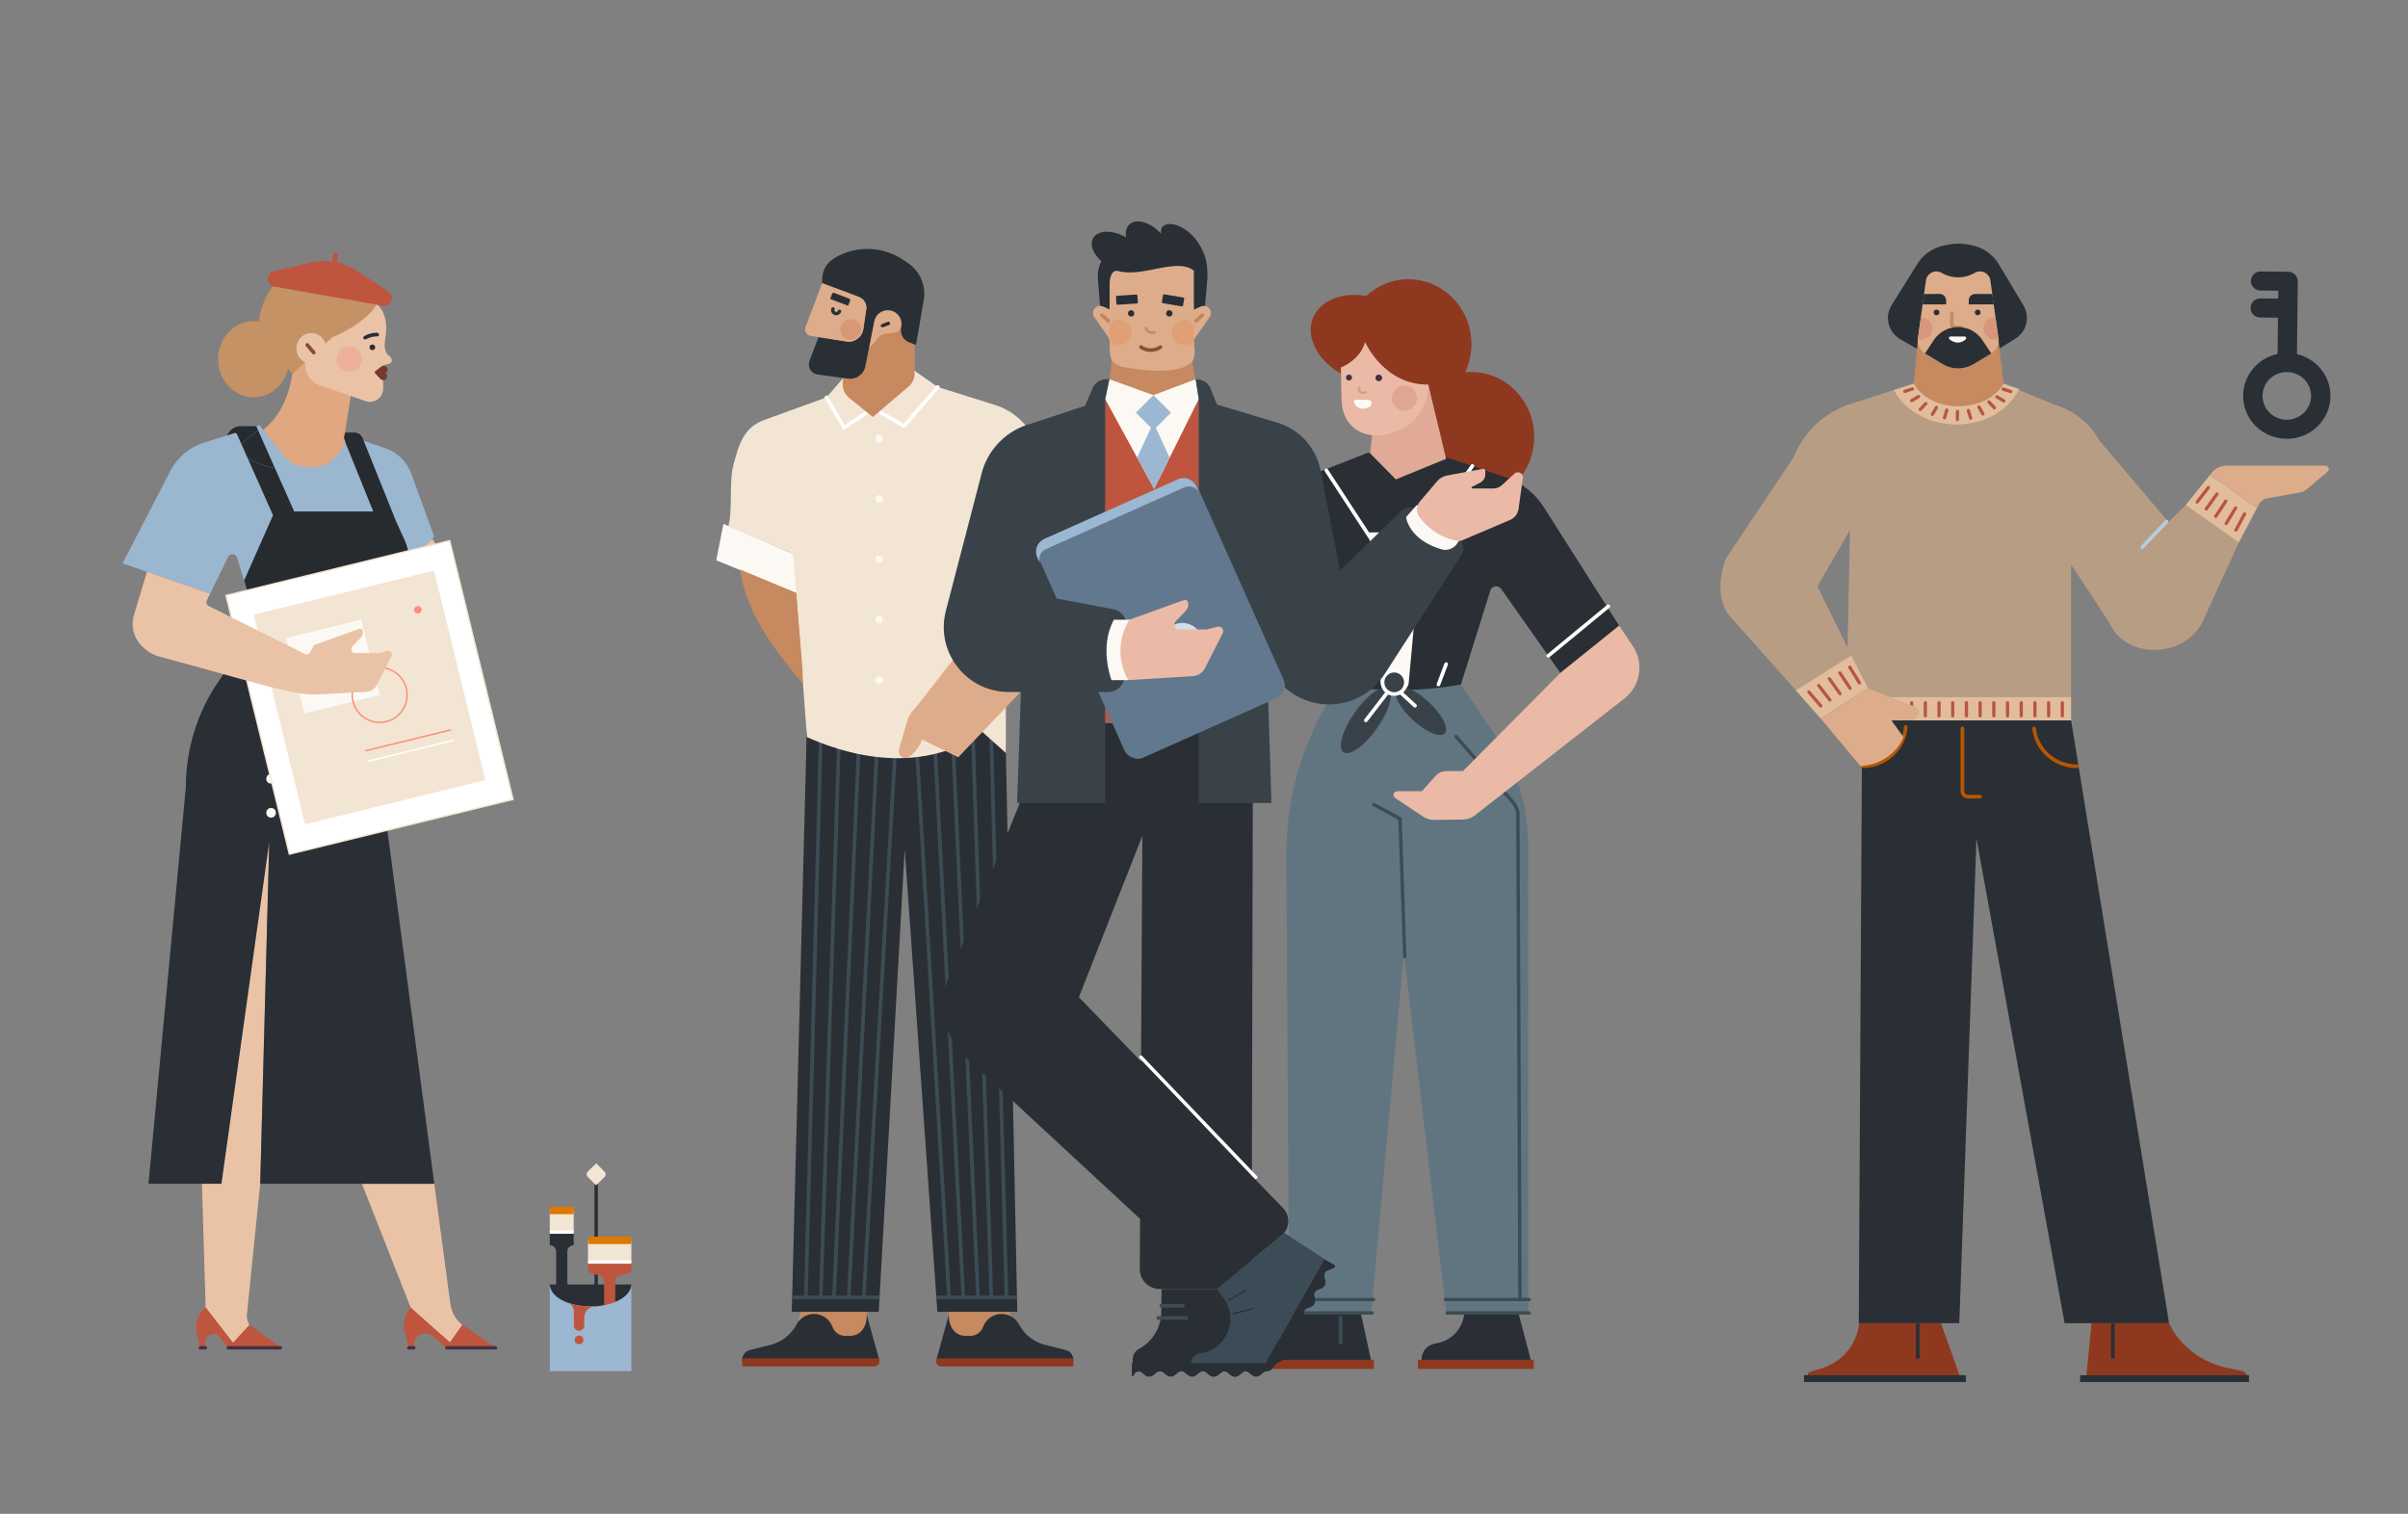 <?xml version="1.0" encoding="UTF-8"?><svg id="Layer_1" xmlns="http://www.w3.org/2000/svg" viewBox="0 0 2506.03 1575.56"><rect x="0" y="0" width="2506.03" height="1575.56" fill="#808080" stroke="none"/><defs><style>.cls-1{fill:none;}.cls-2{fill:#f3e5d3;}.cls-3{fill:#f9917a;}.cls-4{fill:#eac3a7;}.cls-5{fill:#eabaa7;}.cls-6{fill:#fff;}.cls-7{fill:#edb09a;}.cls-8{fill:#fcf9f5;}.cls-9{fill:#75382e;}.cls-10{fill:#9bb6cf;}.cls-11{fill:#b75544;}.cls-12{fill:#b89d85;}.cls-13{fill:#9cb7d1;}.cls-14{fill:#b6cdde;}.cls-15{fill:#8e391f;}.cls-16{fill:#c2865f;}.cls-17{fill:#b85500;}.cls-18{fill:#bbd5ea;}.cls-19{fill:#bf553e;}.cls-20{fill:#ddac8a;}.cls-21{fill:#c49265;}.cls-22{fill:#dd7800;}.cls-23{fill:#e0a780;}.cls-24{fill:#e0aa96;}.cls-25{fill:#e0a694;}.cls-26{fill:#d8977d;}.cls-27{fill:#d89875;}.cls-28{fill:#d3dde5;}.cls-29{fill:#c68960;}.cls-30{fill:#c68961;}.cls-31{fill:#e2bd9c;}.cls-32{fill:#d6a07b;}.cls-33{fill:#e0a075;}.cls-34{fill:#45303f;}.cls-35{fill:#89483a;}.cls-36{fill:#292f35;}.cls-37{fill:#3a4249;}.cls-38{fill:#3c4c56;}.cls-39{fill:#845236;}.cls-40{fill:#62788f;}.cls-41{fill:#617581;}.cls-42{fill:#262b30;}</style></defs><g id="HEAD"><path class="cls-23" d="m359.77,460.74c1.37,5.83,1.62,15.47.43,18.88-4.21,12.06-41.14,12.1-69.74,5.55l-16.64-37.48c5.65-4.88,11.91-11.27,17.53-20.47,11.1-18.15,14.48-43.86,14.75-57.27l61.5,26.34-8.55,53.82-.62,4.88,1.32,5.75Z"/><g id="HEAD-2"><path class="cls-4" d="m398.48,382.34c-.02-1.22.44-2.09,1.59-2.5l3.66-.88c1.12-.21,2.25-.62,3.02-1.46.84-.93.94-1.41,1.03-2.05.23-1.73-.57-3.3-2.25-4.64-4.08-2.62-5.81-8.4-5.09-14.14l1.23-9.77c.74-5.86.35-11.84-1.39-17.48-2.1-6.82-5.11-10.42-9.11-13.64-.19-.16-.4-.3-.61-.44l-6.74-4.29c-2.4-1.53-5.52-1.31-7.67.54l-55.88,47.89c-1.37,1.17-2.19,2.87-2.25,4.67l-.51,14.23c-.37,10.16,5.94,19.37,15.55,22.69l47.28,16.37c9.17,3.18,18.7-3.78,18.49-13.49l-.33-21.63Z"/><path class="cls-21" d="m270.35,327.55c-.54,2.76-1.12,6.91-.84,11.92,1.08,19.72,14.12,32.09,15.91,33.72,3.51,3.21,7.54,5.95,12.05,8.1l6.8,7.96,41.44-38.14c21.43-8.54,47.46-27.4,46.88-38.44-14.68-8.21-29.36-16.41-44.05-24.62-7.16,7.03-60.97-29.31-78.19,39.49Z"/><circle class="cls-7" cx="363.52" cy="373.83" r="13.13"/><path class="cls-36" d="m379.96,353.37c-.67,0-1.32-.35-1.67-.98-.51-.92-.18-2.08.74-2.59,7.37-4.08,13.51-3.45,13.77-3.42,1.05.12,1.8,1.06,1.68,2.11-.12,1.04-1.07,1.8-2.1,1.68-.1-.01-5.29-.48-11.5,2.96-.29.16-.61.24-.92.24Z"/><circle class="cls-36" cx="387.52" cy="361.48" r="2.94"/><path class="cls-9" d="m390.54,386.38c-.66.51-.74,1.48-.17,2.09l5.14,5.54c.93,1.17,2.48,1.83,4.2,1.45,1.28-.28,2.37-1.23,2.84-2.46.69-1.8.12-3.6-1.13-4.68,1.43-.85,2.3-2.61,1.87-4.51-.32-1.38-1.41-2.54-2.77-2.95-1.48-.45-2.91-.07-3.91.8l-6.07,4.72Z"/></g><ellipse class="cls-4" cx="324.04" cy="362.64" rx="15.51" ry="16.02" transform="translate(-36.08 35.81) rotate(-5.99)"/><path class="cls-35" d="m326.54,368.89c-.54,0-1.07-.23-1.45-.67l-6.85-8.03c-.68-.8-.59-2,.21-2.69.8-.68,2-.59,2.69.21l6.85,8.03c.68.8.59,2-.21,2.69-.36.31-.8.46-1.23.46Z"/></g><g id="LEGS"><path class="cls-4" d="m213.99,1360.84l32.28,41.98h46.6s-26.84-17-26.84-17c-5.82-3.69-9.29-10.16-9.14-17.05l13.92-136.67,9.42-355.83h-80.57s14.34,484.57,14.34,484.57Z"/><path class="cls-19" d="m204.84,1388.14l3.69,14.68h5.19s0-6.28,0-6.28c0-7.67,9.64-11.11,14.49-5.17l9.34,11.44h55.39s-33.21-24.07-33.21-24.07l-17.22,18.71-28.52-36.61c-8.12,6.53-11.7,17.2-9.15,27.3Z"/><path class="cls-34" d="m213.73,1404.6h-5.19c-.98,0-1.78-.8-1.78-1.78s.8-1.78,1.78-1.78h5.19c.98,0,1.78.8,1.78,1.78s-.8,1.78-1.78,1.78Z"/><path class="cls-34" d="m291.7,1404.59h-54.15c-.98,0-1.78-.8-1.78-1.78s.8-1.78,1.78-1.78h54.15c.98,0,1.78.8,1.78,1.78s-.8,1.78-1.78,1.78Z"/><path class="cls-4" d="m468.61,1402.82h45.42s-17.79-13-17.79-13c-20.16-12.54-26.06-19.79-28-36.07l-16.3-121.64h-75.26s50.68,128.74,50.68,128.74l41.25,41.98Z"/><path class="cls-19" d="m421.11,1385.63l4.32,17.18h5.19s0-2.81,0-2.81c0-10.41,12.18-16.05,20.11-9.33l13.81,12.14h51.63s-34.87-24.07-34.87-24.07l-13.11,18.29-40.83-36.2c-6.12,6.69-8.46,16.01-6.25,24.8Z"/><path class="cls-34" d="m515.68,1404.6h-50.61c-.98,0-1.78-.8-1.78-1.78s.8-1.78,1.78-1.78h50.61c.98,0,1.78.8,1.78,1.78s-.8,1.78-1.78,1.78Z"/><path class="cls-34" d="m430.63,1404.6h-5.19c-.98,0-1.78-.8-1.78-1.78s.8-1.78,1.78-1.78h5.19c.98,0,1.78.8,1.78,1.78s-.8,1.78-1.78,1.78Z"/></g><g id="SKIRT"><path class="cls-36" d="m230.47,1232.1l49.76-355.83-9.42,355.83h181.14s-76.21-574.57-76.21-574.57h-112.68s-35.28,51.12-35.28,51.12c-22.35,32.39-34.33,70.81-34.33,110.16l-38.93,413.28h75.94Z"/><circle class="cls-8" cx="282.12" cy="845.99" r="4.99"/><circle class="cls-8" cx="282.12" cy="810.6" r="4.99"/><circle class="cls-8" cx="282.12" cy="775.21" r="4.99"/></g><path class="cls-10" d="m270.19,657.5l-23.35-76.88c-1.37-4.51-7.56-5-9.62-.76l-18.53,38.1-91.09-31.62,49.75-96.32c7.22-13.97,19.71-24.49,34.71-29.22l58.12-18.31,22.99,29.48c20.91,26.82,63.85,14.37,67.18-19.47h0s40.94,14.1,40.94,14.1c12.43,4.28,22.25,13.95,26.74,26.31l23.8,65.6-75.34,98.74-106.31.25Z"/><path class="cls-1" d="m360.3,481.55c1.26-3.62.99-13.87-.46-20.06l28.59,70.84h-82.31s-19.92-44.88-19.92-44.88c30.4,6.96,69.64,6.92,74.11-5.9Z"/><path class="cls-42" d="m306.12,532.33h82.31s-28.59-70.84-28.59-70.84c-.2-.84-.41-1.6-.65-2.26-2.08-5.77-1.09-2.76-.24-8.13l.14-.9h9.6c3.85,0,7.33,2.33,8.76,5.93l34.97,87,.03.08,8.38,18.32c5.83,12.32,7.22,28.15-.92,38.81l-13.34,17.49-30.06,39.42-106.31.25-16.17-53.24,30.11-67.97-26.45-59.56c6.6,4.38,16.9,8.06,28.51,10.71l19.92,44.88Z"/><path class="cls-42" d="m238.59,449.6c2.74-3.79,7.13-6.03,11.8-6.03h16.33s1.8,4.06,1.8,4.06c-7.78,6.72-14.46,10.72-17.14,14.91l-4.74-10.68c-.44-.99-1.56-1.49-2.59-1.16l-8.14,2.59,2.67-3.69Z"/><path class="cls-42" d="m251.38,462.54c2.68-4.19,9.35-8.19,17.14-14.91l17.68,39.82c-11.6-2.66-21.91-6.34-28.51-10.71"/><g id="HANDS"><path class="cls-4" d="m449.98,560.87c-4.4,7.32-48.38,32.56-69.01,90.45l27.68,19.17c17.63,12.21,41.93,6.64,52.49-12.03,5.02-1.9,8.36-4.47,10.65-6.88,21.53-22.74-21.8-90.7-21.8-90.7Z"/><line class="cls-4" x1="328.63" y1="723.31" x2="327.83" y2="723.35"/><path class="cls-6" d="m467.99,562.81l-232.74,56.97,65.9,269.22,232.74-56.97-65.9-269.22Z"/><path class="cls-2" d="m300.59,889.93l-.18-.75-66.09-269.97.75-.18,233.49-57.16.18.75,66.09,269.97-.75.18-233.49,57.16Zm-64.4-269.59l65.54,267.71,231.23-56.61-65.54-267.71-231.23,56.61Z"/><path class="cls-2" d="m451.73,593.85l-187.72,45.95,53.4,218.14,187.72-45.95-53.4-218.14Z"/><path class="cls-8" d="m375.93,645.01l-78.31,19.17,19.17,78.31,78.31-19.17-19.17-78.31Z"/><path class="cls-3" d="m395.05,752.66c-5.3,0-10.51-1.45-15.15-4.26-6.7-4.06-11.41-10.49-13.27-18.1-1.86-7.61-.65-15.48,3.41-22.18,4.06-6.7,10.49-11.41,18.1-13.27,15.7-3.85,31.61,5.81,35.45,21.51,1.86,7.61.65,15.48-3.41,22.18-4.06,6.7-10.49,11.41-18.1,13.27h0c-2.33.57-4.69.85-7.03.85Zm.11-57.12c-2.22,0-4.45.27-6.65.81-7.21,1.76-13.29,6.23-17.14,12.57-3.85,6.34-4.99,13.8-3.23,21.01,1.76,7.21,6.23,13.29,12.57,17.14,6.34,3.85,13.8,5,21.01,3.23h0c7.21-1.76,13.29-6.23,17.14-12.57,3.85-6.34,5-13.8,3.23-21.01-1.76-7.21-6.23-13.29-12.57-17.14-4.4-2.67-9.34-4.04-14.36-4.04Z"/><rect class="cls-3" x="378.63" y="769.75" width="92.2" height="1.55" transform="translate(-170.68 122.77) rotate(-13.72)"/><rect class="cls-6" x="381.29" y="780.62" width="92.2" height="1.55" transform="translate(-173.18 123.71) rotate(-13.72)"/><path class="cls-3" d="m435.8,638.49c2.12-.52,3.42-2.66,2.9-4.77s-2.66-3.41-4.77-2.9c-2.12.52-3.41,2.66-2.9,4.77.52,2.12,2.66,3.41,4.77,2.9Z"/><path class="cls-4" d="m327.42,722.86c13.38-.38,21.6-1.29,53.41-2.77,1.11-.05,4.17-.19,7.09-2.15,3-2.02,4.25-4.73,4.66-5.75l14.81-29.13c.36-.7.56-1.49.46-2.27-.34-2.46-2.94-4.21-5.49-3.21l-8.52,2.11c-.35.09-.71.13-1.06.13l-23.79-.15c-3.23-.52-4.46-4.56-2.13-6.97l8.17-8.46c2.15-2,3.1-5.01,2.49-7.86l-.05-.21c-1.18-2.54-3.39-1.87-4.44-1.45l-46.13,16.61-.29.47c-1.32,2.14-2.46,4.35-3.43,6.63-.97,2.27-3.66,3.24-5.86,2.14l-100.14-49.84c-2.13-1.06-3-3.63-1.95-5.76l3.46-7.02-65.7-22.81-13.52,44.71c-3.17,10.47-.96,21.89,6.08,30.26,4.89,5.82,11.57,10.66,19.12,12.92,87.49,23.38,138.69,40.5,162.74,39.82Z"/></g><g id="BRUSHES"><path class="cls-36" d="m572.17,1336.89c0,12.69,19,22.96,42.46,22.96,23.44,0,42.44-10.28,42.44-22.96h-84.9Z"/><rect class="cls-36" x="618.68" y="1232.09" width="3.57" height="146.75"/><path class="cls-2" d="m612.41,1214.15h12.5c2.06,0,3.72,1.67,3.72,3.72v12.5h-12.5c-2.06,0-3.72-1.67-3.72-3.72v-12.5h0Z" transform="translate(180.62 2520.52) rotate(-134.37)"/><path class="cls-19" d="m611.97,1313.47v7.54c0,2.2,1.53,4.11,3.69,4.59l7.83,1.7c3.06.67,5.23,3.37,5.23,6.48v41.54c0,3.2,2.6,5.8,5.8,5.8h0c3.2,0,5.8-2.6,5.8-5.8v-41.54c0-3.12,2.17-5.81,5.22-6.48l7.83-1.7c2.15-.48,3.7-2.39,3.7-4.59v-7.54s-45.1,0-45.1,0Z"/><rect class="cls-2" x="611.96" y="1290.95" width="45.1" height="22.89" transform="translate(1269.02 2604.79) rotate(-180)"/><rect class="cls-6" x="611.96" y="1311.68" width="45.1" height="3.57"/><rect class="cls-22" x="611.96" y="1287.08" width="45.1" height="7.74" rx=".89" ry=".89" transform="translate(1269.02 2581.9) rotate(180)"/><path class="cls-36" d="m572.17,1282.37v13.54s1.39.3,1.39.3c3.06.67,5.23,3.36,5.23,6.48v64.45c0,3.2,2.6,5.8,5.8,5.8h0c3.2,0,5.8-2.6,5.8-5.8v-64.45c0-3.12,2.17-5.81,5.21-6.48l1.42-.31v-13.52s-24.86,0-24.86,0Z"/><rect class="cls-2" x="572.17" y="1259.85" width="24.86" height="22.88"/><rect class="cls-6" x="572.17" y="1280.58" width="24.86" height="3.57"/><rect class="cls-22" x="572.17" y="1255.98" width="24.86" height="7.74"/><path class="cls-13" d="m572.17,1336.89v90.12s84.9,0,84.9,0v-90.12c0,12.69-19,22.96-42.44,22.96-23.45,0-42.46-10.28-42.46-22.96Z"/><circle class="cls-19" cx="602.64" cy="1394.56" r="4.51"/><path class="cls-19" d="m614.62,1359.85c-8.79,0-16.97-1.44-23.75-3.92.28.12.58.22.88.32.03,0,.05.01.06.03,3.29,1.47,5.41,4.74,5.41,8.38v15.01c0,2.99,2.42,5.41,5.41,5.41,2.99,0,5.41-2.42,5.41-5.41v-8.38c0-5.98,4.53-10.88,10.3-11.51.04-.01.06-.01.09-.01-1.26.06-2.54.09-3.83.09Z"/></g><ellipse class="cls-21" cx="264.02" cy="373.83" rx="37.05" ry="39.66"/><path class="cls-19" d="m407.73,311.37c-.43,2.92-2.35,5.22-4.89,6.27-1.37.57-2.9.78-4.48.5l-113.01-19.85c-4.3-.75-7.22-4.8-6.58-9.12v-.13c.48-3.26,2.9-5.89,6.11-6.67l37.19-8.95c7.75-1.86,15.68-2.24,23.43-1.18l1.59-9.13,4.92.87-1.61,9.11c7.64,1.63,14.97,4.7,21.64,9.1l32.16,21.26c2.62,1.74,3.99,4.83,3.53,7.92Z"/><g id="MAN"><g id="LEGS-2"><path class="cls-15" d="m2040.25,1433.91h-155.77c-3.54,0-4.32-4.88-.96-5.94l13.04-4.11c21.25-6.68,36.15-25.17,38.19-46.67h85.23l20.27,56.72Z"/><rect class="cls-36" x="1993.89" y="1377.19" width="3.81" height="36.79"/><rect class="cls-36" x="1877.42" y="1431.32" width="168.5" height="7.09"/><path class="cls-15" d="m2338.72,1433.91h-167.61l5.52-56.72h80.66c11.2,23.4,33.61,40.7,59.62,46.23l15.99,3.39c1.71.36,3.15,1.27,4.18,2.54,1.04,1.26,1.64,2.84,1.64,4.56Z"/><rect class="cls-36" x="2196.91" y="1377.19" width="3.81" height="36.79"/><rect class="cls-36" x="2164.77" y="1431.32" width="175.77" height="7.09"/><polygon class="cls-36" points="2257.37 1377.19 2148.66 1377.19 2056.91 872.66 2039.04 1377.19 1934.44 1377.19 1937.94 749.82 2155.42 749.82 2257.37 1377.19"/><path class="cls-17" d="m2161.69,799.43c-24.05,0-44.13-17.7-46.71-41.17-.11-1.05.64-1.99,1.69-2.1,1.05-.12,1.99.64,2.1,1.69,2.36,21.54,20.81,37.77,42.92,37.77,1.05,0,1.91.85,1.91,1.91s-.85,1.91-1.91,1.91Z"/><path class="cls-17" d="m1938.41,799.43c-1.05,0-1.91-.85-1.91-1.91s.85-1.91,1.91-1.91c22.39,0,41.3-17.14,43.04-39.02.08-1.05.98-1.82,2.05-1.75,1.05.08,1.83,1,1.75,2.05-1.9,23.85-22.47,42.53-46.83,42.53Z"/><path class="cls-17" d="m2060.74,831.08h-12.63c-4.25,0-7.71-3.42-7.71-7.61v-65.41c0-1.05.85-1.91,1.91-1.91s1.91.85,1.91,1.91v65.41c0,2.1,1.75,3.8,3.9,3.8h12.63c1.05,0,1.91.85,1.91,1.91s-.85,1.91-1.91,1.91Z"/></g><g id="HEAD-3"><g id="HEAD-4"><path class="cls-36" d="m2072.41,367.86l24.86-15.3c11.94-7.34,15.75-22.69,8.61-34.61l-25.74-42.98c-6.21-10.36-16.66-17.59-28.69-19.83l-3.79-.71c-6.46-1.2-13.09-1.16-19.53.11l-4.83.95c-11.57,2.29-21.65,9.21-27.82,19.09l-26.83,43.02c-7.6,12.18-3.55,28.12,8.99,35.37l25.72,14.87h69.05Z"/><path class="cls-29" d="m2085.17,399.32c-20.62,35.73-73.04,35.73-93.64,0l4.22-43.78,84.26-.6,5.16,44.38Z"/><path class="cls-20" d="m2072.41,367.86l-18.48,11.12c-9.85,5.93-22.25,5.93-32.1,0l-18.48-11.12c-5.13-3.09-8.05-8.76-7.55-14.65l8.56-61.4c1.07-7.65,9.75-11.74,16.49-7.76h0c10.48,6.18,23.57,6.18,34.05,0h0c6.74-3.97,15.42.11,16.49,7.76l8.56,61.4c.51,5.89-2.41,11.56-7.55,14.65Z"/><path class="cls-36" d="m2074.95,316.86h-26.04v-4.28c0-3.68,3.04-6.65,6.79-6.64l17.67.08,1.58,10.84Z"/><path class="cls-36" d="m2025.33,316.86h-24.46l1.38-10.84,16.29-.08c3.74-.02,6.79,2.96,6.79,6.64v4.28Z"/><ellipse class="cls-36" cx="2058.22" cy="325.18" rx="2.98" ry="2.93"/><ellipse class="cls-36" cx="2015.39" cy="325.18" rx="2.98" ry="2.93"/><path class="cls-30" d="m2041.31,342.9h-5.47c-1.99,0-3.85-.87-5.12-2.38-1.21-1.44-1.74-3.32-1.46-5.17l.25-9.31c.03-1.03.87-1.85,1.9-1.85.02,0,.03,0,.05,0,1.05.03,1.88.9,1.85,1.96l-.25,9.44c0,.09-.01.19-.03.28-.14.8.07,1.58.6,2.21.54.65,1.35,1.02,2.21,1.02h5.47c1.05,0,1.91.85,1.91,1.91s-.85,1.91-1.91,1.91Z"/><path class="cls-36" d="m2072.41,367.85l-18.49,11.12c-9.84,5.92-22.25,5.92-32.1,0l-18.47-11.12,9.34-14.1c5.53-8.34,14.97-13.37,25.11-13.37h0c10.05,0,19.43,4.95,24.98,13.18l9.63,14.28Z"/><path class="cls-8" d="m2028.85,353.14c3.6,2.89,10.06,6.09,16.87-.02,1.14-1.02.44-2.88-1.1-2.88h-14.7c-1.56,0-2.28,1.93-1.07,2.9Z"/><path class="cls-26" d="m2011.12,343.5c-.87,6.27-6.75,10.67-13.15,9.82-.59-.07-1.16-.2-1.72-.36-.05-.73-.05-1.46.01-2.21l2.83-20.25c.67-.04,1.34,0,2.02.09,6.4.86,10.88,6.63,10.01,12.92Z"/><path class="cls-26" d="m2079.59,352.95c-1.56.46-3.26.6-4.99.37-6.54-.86-11.13-6.79-10.24-13.21.83-6.05,6.23-10.41,12.32-10.17l2.9,20.75c.06.76.06,1.51.01,2.26Z"/></g></g><g id="BODY"><path class="cls-12" d="m2155.42,587.55l40.18,61.12c16.42,37.94,77.45,36.2,96.22-.68l38.14-83.38-55.29-38.97-17.82,17.72-71.91-84.67c-9.92-17.96-26.6-31.38-46.47-37.42l-53.29-21.94c-18.15,31.44-75.51,31.44-93.64,0l-61.01,19.63c-29.3,8.05-53.01,29.24-63.94,57.14l-70.2,104.75c-5.75,14.7-11.48,42.33,4.18,60.92l89.99,100.92,34.14-16.97h230.72v-138.17Zm-264.04,22.71l33.92-58.55-2.5,122.53-31.42-63.97Z"/><path class="cls-31" d="m1991.53,399.32c18.13,31.44,75.5,31.44,93.64,0l16.3,5.64c-27,51.1-106.47,46.82-130.44.96l20.5-6.6Z"/><path class="cls-11" d="m1982.28,409.07c-.72,0-1.38-.46-1.61-1.18-.29-.89.21-1.84,1.1-2.13l8.07-2.58c.89-.28,1.84.21,2.13,1.1.29.89-.21,1.84-1.1,2.13l-8.07,2.58c-.17.05-.34.08-.52.08Z"/><path class="cls-11" d="m1989.49,418.7c-.58,0-1.14-.3-1.46-.83-.48-.81-.21-1.84.6-2.32l7.28-4.29c.8-.47,1.84-.21,2.32.6.48.81.21,1.84-.6,2.32l-7.28,4.29c-.27.16-.57.23-.86.23Z"/><path class="cls-11" d="m1998.41,427.86c-.42,0-.83-.15-1.16-.46-.68-.64-.71-1.71-.07-2.39l5.76-6.13c.64-.68,1.71-.71,2.39-.07.68.64.71,1.71.07,2.39l-5.76,6.13c-.33.35-.78.53-1.23.53Z"/><path class="cls-11" d="m2011.11,433c-.28,0-.57-.07-.84-.22-.81-.46-1.1-1.5-.64-2.31l4.14-7.28c.46-.81,1.5-1.1,2.31-.64.81.46,1.1,1.5.64,2.31l-4.14,7.28c-.31.55-.88.86-1.47.86Z"/><path class="cls-11" d="m2023.68,436.43c-.16,0-.32-.02-.48-.07-.9-.27-1.41-1.21-1.14-2.11l2.38-8.01c.27-.9,1.22-1.4,2.11-1.14.9.27,1.41,1.21,1.14,2.11l-2.38,8.01c-.22.74-.89,1.21-1.62,1.21Z"/><path class="cls-11" d="m2092.67,409.24c-.17,0-.34-.03-.52-.08l-8.07-2.58c-.89-.29-1.38-1.24-1.1-2.13.28-.89,1.24-1.39,2.13-1.1l8.07,2.58c.89.29,1.38,1.24,1.1,2.13-.23.72-.9,1.18-1.61,1.18Z"/><path class="cls-11" d="m2085.41,419c-.29,0-.59-.08-.86-.23l-7.28-4.29c-.81-.48-1.07-1.51-.6-2.32.47-.81,1.51-1.07,2.32-.6l7.28,4.29c.81.48,1.07,1.51.6,2.32-.32.54-.88.83-1.46.83Z"/><path class="cls-11" d="m2075.59,426.14c-.45,0-.9-.18-1.23-.53l-5.76-6.13c-.64-.68-.61-1.75.07-2.39.68-.64,1.76-.61,2.39.07l5.76,6.13c.64.68.61,1.75-.07,2.39-.33.31-.74.46-1.16.46Z"/><path class="cls-11" d="m2063.6,432.5c-.59,0-1.16-.31-1.47-.86l-4.14-7.28c-.46-.81-.18-1.85.64-2.31.81-.46,1.85-.18,2.31.64l4.14,7.28c.46.81.18,1.85-.64,2.31-.26.15-.55.22-.84.22Z"/><path class="cls-11" d="m2050.88,436.94c-.73,0-1.4-.48-1.62-1.21l-2.38-8.01c-.27-.9.25-1.84,1.14-2.11.89-.26,1.84.24,2.11,1.14l2.38,8.01c.27.9-.25,1.84-1.14,2.11-.16.05-.32.07-.48.07Z"/><path class="cls-11" d="m2037.02,438.39h-.04c-.94-.02-1.68-.8-1.66-1.73l.18-8.49c.02-.94.84-1.68,1.73-1.66.94.02,1.68.8,1.66,1.73l-.18,8.49c-.02.92-.77,1.66-1.69,1.66Z"/><polygon class="cls-31" points="2348.95 528.6 2329.96 564.6 2274.66 525.64 2299.92 494.4 2348.95 528.6"/><path class="cls-11" d="m2326.91,553.4c-.27,0-.55-.06-.8-.2-.82-.44-1.13-1.47-.68-2.3l9.06-16.77c.45-.82,1.47-1.13,2.3-.68.82.44,1.13,1.47.68,2.3l-9.06,16.77c-.31.57-.89.89-1.49.89Z"/><path class="cls-11" d="m2316.76,546.62c-.3,0-.6-.08-.87-.24-.8-.48-1.06-1.52-.57-2.32l9.87-16.32c.48-.8,1.52-1.06,2.32-.57.8.48,1.06,1.52.57,2.32l-9.87,16.32c-.32.53-.88.82-1.45.82Z"/><path class="cls-11" d="m2305.95,539.11c-.32,0-.65-.09-.93-.28-.78-.52-1-1.57-.48-2.35l10.53-15.92c.52-.78,1.57-.99,2.35-.48.78.52,1,1.57.48,2.35l-10.53,15.92c-.33.49-.86.76-1.41.76Z"/><path class="cls-11" d="m2296.1,531.4c-.34,0-.69-.1-.99-.32-.76-.54-.94-1.6-.39-2.36l11.12-15.53c.55-.76,1.6-.93,2.36-.39.76.54.94,1.6.39,2.36l-11.12,15.53c-.33.46-.85.71-1.38.71Z"/><path class="cls-11" d="m2286.63,524.19c-.36,0-.72-.11-1.03-.35-.74-.57-.88-1.63-.31-2.37l11.67-15.13c.57-.74,1.63-.88,2.37-.31.74.57.88,1.63.31,2.37l-11.67,15.13c-.33.43-.83.66-1.34.66Z"/><polygon class="cls-31" points="1937.55 725.71 2155.42 725.71 2155.42 749.82 1937.94 749.82 1937.55 725.71"/><path class="cls-11" d="m2046.48,746.72c-.94,0-1.69-.76-1.69-1.69v-13.58c0-.94.76-1.69,1.69-1.69s1.69.76,1.69,1.69v13.58c0,.94-.76,1.69-1.69,1.69Z"/><path class="cls-11" d="m2060.74,746.72c-.94,0-1.69-.76-1.69-1.69v-13.58c0-.94.76-1.69,1.69-1.69s1.69.76,1.69,1.69v13.58c0,.94-.76,1.69-1.69,1.69Z"/><path class="cls-11" d="m2075,746.72c-.94,0-1.69-.76-1.69-1.69v-13.58c0-.94.76-1.69,1.69-1.69s1.69.76,1.69,1.69v13.58c0,.94-.76,1.69-1.69,1.69Z"/><path class="cls-11" d="m2146.27,746.72c-.94,0-1.69-.76-1.69-1.69v-13.58c0-.94.76-1.69,1.69-1.69s1.69.76,1.69,1.69v13.58c0,.94-.76,1.69-1.69,1.69Z"/><path class="cls-11" d="m2132.02,746.72c-.94,0-1.69-.76-1.69-1.69v-13.58c0-.94.76-1.69,1.69-1.69s1.69.76,1.69,1.69v13.58c0,.94-.76,1.69-1.69,1.69Z"/><path class="cls-11" d="m2117.76,746.72c-.94,0-1.69-.76-1.69-1.69v-13.58c0-.94.76-1.69,1.69-1.69s1.69.76,1.69,1.69v13.58c0,.94-.76,1.69-1.69,1.69Z"/><path class="cls-11" d="m2103.51,746.72c-.94,0-1.69-.76-1.69-1.69v-13.58c0-.94.76-1.69,1.69-1.69s1.69.76,1.69,1.69v13.58c0,.94-.76,1.69-1.69,1.69Z"/><path class="cls-11" d="m2089.25,746.72c-.94,0-1.69-.76-1.69-1.69v-13.58c0-.94.76-1.69,1.69-1.69s1.69.76,1.69,1.69v13.58c0,.94-.76,1.69-1.69,1.69Z"/><path class="cls-11" d="m1946.69,746.72c-.94,0-1.69-.76-1.69-1.69v-13.58c0-.94.76-1.69,1.69-1.69s1.69.76,1.69,1.69v13.58c0,.94-.76,1.69-1.69,1.69Z"/><path class="cls-11" d="m1960.95,746.72c-.94,0-1.69-.76-1.69-1.69v-13.58c0-.94.76-1.69,1.69-1.69s1.69.76,1.69,1.69v13.58c0,.94-.76,1.69-1.69,1.69Z"/><path class="cls-11" d="m1975.2,746.72c-.94,0-1.69-.76-1.69-1.69v-13.58c0-.94.76-1.69,1.69-1.69s1.69.76,1.69,1.69v13.58c0,.94-.76,1.69-1.69,1.69Z"/><path class="cls-11" d="m2032.23,746.72c-.94,0-1.69-.76-1.69-1.69v-13.58c0-.94.76-1.69,1.69-1.69s1.69.76,1.69,1.69v13.58c0,.94-.76,1.69-1.69,1.69Z"/><path class="cls-11" d="m2017.97,746.72c-.94,0-1.69-.76-1.69-1.69v-13.58c0-.94.76-1.69,1.69-1.69s1.69.76,1.69,1.69v13.58c0,.94-.76,1.69-1.69,1.69Z"/><path class="cls-11" d="m2003.72,746.72c-.94,0-1.69-.76-1.69-1.69v-13.58c0-.94.76-1.69,1.69-1.69s1.69.76,1.69,1.69v13.58c0,.94-.76,1.69-1.69,1.69Z"/><path class="cls-11" d="m1989.46,746.72c-.94,0-1.69-.76-1.69-1.69v-13.58c0-.94.76-1.69,1.69-1.69s1.69.76,1.69,1.69v13.58c0,.94-.76,1.69-1.69,1.69Z"/><polygon class="cls-31" points="1894.94 747.94 1869.03 718.56 1926.65 682.36 1943.86 715.97 1894.94 747.94"/><path class="cls-11" d="m1894.94,736.42c-.48,0-.95-.2-1.29-.59l-12.45-14.52c-.61-.71-.53-1.78.18-2.39.71-.61,1.78-.52,2.39.18l12.45,14.52c.61.71.53,1.78-.18,2.39-.32.27-.71.41-1.1.41Z"/><path class="cls-11" d="m1904.41,730.28c-.5,0-1-.22-1.34-.66l-11.72-15.1c-.57-.74-.44-1.8.3-2.38.74-.58,1.8-.44,2.38.3l11.72,15.1c.57.74.44,1.8-.3,2.38-.31.24-.67.36-1.04.36Z"/><path class="cls-11" d="m1914.92,723.69c-.53,0-1.05-.25-1.38-.71l-11.1-15.54c-.54-.76-.37-1.82.39-2.36.76-.54,1.82-.37,2.36.39l11.1,15.54c.54.76.37,1.82-.39,2.36-.3.21-.64.32-.98.32Z"/><path class="cls-11" d="m1925.3,718c-.55,0-1.09-.27-1.42-.76l-10.5-15.94c-.51-.78-.3-1.83.48-2.35.78-.51,1.83-.3,2.35.48l10.5,15.94c.51.78.3,1.83-.48,2.35-.29.19-.61.28-.93.28Z"/><path class="cls-11" d="m1935.07,712.42c-.57,0-1.13-.29-1.45-.81l-9.93-16.29c-.49-.8-.23-1.84.57-2.33.8-.49,1.84-.23,2.33.57l9.93,16.29c.49.8.23,1.84-.57,2.33-.27.17-.58.25-.88.25Z"/><path class="cls-14" d="m2229.5,571.38c-.47,0-.94-.17-1.31-.52-.76-.72-.79-1.93-.07-2.69l25.26-26.6c.72-.77,1.93-.79,2.69-.07.76.72.79,1.93.07,2.69l-25.26,26.6c-.37.39-.88.59-1.38.59Z"/></g><g id="HANDS-2"><path class="cls-20" d="m2299.92,494.4c3.67-5.97,10.51-9.77,17.61-9.77h102.27c3.34,0,4.99,3.98,2.6,6.27l-21.77,18.43c-1.9,1.61-4.21,2.69-6.68,3.14l-34.86,6.25c-3.44.63-6.4,2.79-8,5.84l-2.12,4.04-49.03-34.21Z"/><path class="cls-20" d="m1996.86,742.87c-.16,1.96-1.08,3.7-2.46,4.94-1.38,1.26-3.22,2.01-5.23,2.01h-20.76l12.73,17.56-3.67,6.91c-7.25,11.04-18.64,18.81-31.69,21.64l-9.44,1.6-41.41-49.58,48.94-31.97.33.46,47.84,18.78c3.14,1.23,5.09,4.33,4.82,7.66Z"/></g></g><path class="cls-36" d="m2397.56,429.78c-9.97,9.58-25.97,9.41-35.72-.39-9.75-9.8-9.58-25.5.4-35.09,9.97-9.58,25.97-9.41,35.72.39,9.75,9.8,9.58,25.5-.4,35.09Zm-49.45-49.66c-17.94,17.24-18.26,45.53-.71,63.15,17.55,17.63,46.35,17.94,64.3.7s18.26-45.53.71-63.15c-6.23-6.25-13.86-10.33-21.92-12.21l.85-75.74c.06-5.48-4.42-9.98-10-10.04l-28.58-.31c-5.58-.06-10.16,4.34-10.23,9.82-.06,5.48,4.42,9.98,10,10.04l18.49.2-.09,8.2-18.49-.2c-5.58-.06-10.16,4.34-10.23,9.82-.06,5.48,4.42,9.98,10,10.04l18.49.2-.43,37.76c-8.1,1.71-15.83,5.62-22.19,11.73l.02-.02Z"/><g id="SHOES"><path class="cls-36" d="m1416.46,1368.09l11.04,50.34h-133.73v-2.33c0-6.55,4.48-12.26,10.84-13.82l21.48-5.27c13.48-3.31,23.2-15.05,23.93-28.91h0s66.44,0,66.44,0Z"/><rect class="cls-15" x="1290.37" y="1415.27" width="139.47" height="9.55"/><rect class="cls-38" x="1393.37" y="1369.99" width="3.81" height="29.17"/><path class="cls-36" d="m1580.64,1368.09l13.31,50.34h-114.47v-3.68c0-7.76,5.42-14.47,13.02-16.1l4.16-.89c12.88-2.76,23.08-12.6,26.29-25.38l1.08-4.3h56.62Z"/><rect class="cls-15" x="1475.54" y="1415.27" width="120.66" height="9.55"/></g><path class="cls-41" d="m1389.24,716.72l-13.74,25.7c-24.52,45.86-37.19,97.13-36.86,149.13l2.99,474.98h85.46l33.92-374.36,44.17,374.36h85.21v-486.47c0-41.58-12.39-82.21-35.6-116.71l-33.85-50.32"/><path class="cls-38" d="m1461.94,997.44c-.95,0-1.74-.76-1.78-1.72l-4.87-142.42-26.47-14.42c-.86-.47-1.18-1.55-.71-2.41.47-.86,1.55-1.18,2.41-.71l28.26,15.39,4.94,144.45c.03.98-.73,1.8-1.72,1.84-.02,0-.04,0-.06,0Z"/><path class="cls-38" d="m1581.84,1354.34c-.98,0-1.77-.79-1.78-1.77l-2.16-504.46c0-7.13-5.07-12.39-5.12-12.44l-58.76-67.95c-.64-.74-.56-1.86.18-2.51.74-.64,1.86-.56,2.51.18l58.68,67.87c.18.17,6.06,6.28,6.06,14.84l2.16,504.46c0,.98-.79,1.78-1.77,1.79h0Z"/><path class="cls-38" d="m1591.32,1368.31h-85.21c-.98,0-1.78-.8-1.78-1.78s.8-1.78,1.78-1.78h85.21c.98,0,1.78.8,1.78,1.78s-.8,1.78-1.78,1.78Z"/><path class="cls-38" d="m1591.32,1354.34h-87.03c-.98,0-1.78-.8-1.78-1.78s.8-1.78,1.78-1.78h87.03c.98,0,1.78.8,1.78,1.78s-.8,1.78-1.78,1.78Z"/><path class="cls-38" d="m1428.02,1368.31h-85.21c-.98,0-1.78-.8-1.78-1.78s.8-1.78,1.78-1.78h85.21c.98,0,1.78.8,1.78,1.78s-.8,1.78-1.78,1.78Z"/><path class="cls-38" d="m1429.42,1354.34h-86.61c-.98,0-1.78-.8-1.78-1.78s.8-1.78,1.78-1.78h86.61c.98,0,1.78.8,1.78,1.78s-.8,1.78-1.78,1.78Z"/><g id="ARTIST"><path class="cls-15" d="m1596.66,454.71c0,37.3-29.35,67.53-65.57,67.53s-65.59-30.23-65.59-67.53c0-10.53,2.34-20.48,6.51-29.35-2.05.2-4.13.31-6.24.31-22.79,0-42.85-11.95-54.61-30.11-2.05-.63-4.11-1.35-6.15-2.16-30.23-12.06-47.52-39.97-38.6-62.32,7.41-18.57,30.5-27.47,55.44-23.06,11.63-10.8,27.02-17.38,43.92-17.38,36.2,0,65.57,30.23,65.57,67.51,0,10.53-2.33,20.48-6.51,29.35,2.05-.2,4.15-.31,6.26-.31,36.22,0,65.57,30.23,65.57,67.51Z"/><g id="BODY-2"><path class="cls-36" d="m1394.62,712.47c60.41,13.15,125.76,0,125.76,0l30.6-97.76c1.58-5.05,8.26-6.09,11.31-1.77l61.61,87.49,61.17-49.2-78.53-123.52c-9.14-14.42-22.94-25.28-39.1-30.77l-75.38-25.61h-68.72l-69.07,26.92c-14.42,5.62-26.42,16.1-33.94,29.62l-59.18,106.44,62.85,46.5,35.08-38,35.56,69.67Z"/><path class="cls-8" d="m1425.31,554.14l11.66,156.58c.32,4.29,3.89,7.6,8.19,7.6h12.7c4.25,0,7.79-3.24,8.18-7.46l14.32-156.71h-55.05Z"/><path class="cls-37" d="m1503.64,763.35c-4.69,5.04-19.75-1.37-33.61-14.3-10.2-9.5-16.94-19.9-17.91-26.73-.37.05-.75.07-1.14.07-1.27,0-2.49-.2-3.64-.55.99,7.84-4.36,22.04-14.27,36.12-12.84,18.29-28.45,29.45-34.86,24.94-6.43-4.51-1.22-22.97,11.63-41.26,10.43-14.8,22.63-24.94,30.31-25.85-.88-1.68-1.37-3.56-1.37-5.58,0-6.74,5.47-12.19,12.2-12.19s12.19,5.45,12.19,12.19c0,1.82-.41,3.56-1.14,5.11,6.82,1.64,16.16,7.24,25.01,15.5,13.88,12.93,21.31,27.51,16.61,32.54Z"/><path class="cls-6" d="m1450.97,724.3c-7.77,0-14.1-6.32-14.1-14.1s6.32-14.1,14.1-14.1,14.1,6.32,14.1,14.1-6.32,14.1-14.1,14.1Zm0-24.38c-5.67,0-10.29,4.61-10.29,10.29s4.61,10.29,10.29,10.29,10.29-4.61,10.29-10.29-4.61-10.29-10.29-10.29Z"/><path class="cls-6" d="m1385.98,665.79s-.07,0-.11,0c-.82-.04-20.16-1.32-30.59-21.12-4.95-9.4-5.77-20.41-2.24-30.19l10.18-28.28c.36-.99,1.45-1.51,2.44-1.15.99.36,1.5,1.45,1.15,2.44l-10.18,28.28c-3.16,8.78-2.42,18.67,2.03,27.13,9.39,17.84,26.7,19.05,27.43,19.09,1.05.06,1.85.96,1.79,2.01-.06,1.01-.9,1.8-1.9,1.8Z"/><path class="cls-6" d="m1477.66,564.16c-.38,0-.77-.11-1.1-.35-.86-.61-1.06-1.8-.46-2.66l54.65-77.25c.61-.86,1.8-1.06,2.66-.46.86.61,1.06,1.8.46,2.66l-54.65,77.25c-.37.52-.96.81-1.56.81Z"/><path class="cls-6" d="m1427.82,564.16c-.62,0-1.23-.3-1.6-.86l-47.46-72.67c-.58-.88-.33-2.06.55-2.64.88-.57,2.06-.33,2.64.55l47.46,72.67c.58.88.33,2.06-.55,2.64-.32.21-.68.31-1.04.31Z"/><path class="cls-6" d="m1472.63,736.44c-.46,0-.92-.17-1.29-.5l-15.26-13.96c-.78-.71-.83-1.92-.12-2.69.71-.78,1.92-.83,2.69-.12l15.26,13.96c.78.71.83,1.92.12,2.69-.38.41-.89.62-1.41.62Z"/><path class="cls-6" d="m1421.45,751.7c-.41,0-.82-.13-1.16-.4-.83-.64-.99-1.84-.34-2.67l22.73-29.46c.64-.83,1.84-.99,2.67-.34.83.64.99,1.84.34,2.67l-22.73,29.46c-.37.49-.94.74-1.51.74Z"/><path class="cls-6" d="m1497,714.37c-.22,0-.45-.04-.67-.12-.99-.37-1.48-1.47-1.11-2.46l8.02-21.27c.37-.98,1.48-1.49,2.46-1.11.99.37,1.48,1.47,1.11,2.46l-8.02,21.27c-.29.76-1.01,1.23-1.78,1.23Z"/><path class="cls-6" d="m1415.61,715.32c-.78,0-1.5-.48-1.79-1.25l-6.62-18.01c-.36-.99.14-2.08,1.13-2.45.99-.36,2.08.14,2.45,1.13l6.62,18.01c.36.99-.14,2.08-1.13,2.45-.22.08-.44.12-.66.12Z"/><path class="cls-6" d="m1611.31,684.46c-.55,0-1.09-.24-1.47-.69-.67-.81-.55-2.01.26-2.68l62.49-51.52c.81-.67,2.01-.55,2.68.26.67.81.55,2.01-.26,2.68l-62.49,51.52c-.35.29-.78.44-1.21.44Z"/></g><g id="HANDS-3"><path class="cls-5" d="m1327.94,676.53l-28.55,30.99c-12.96,14.13-34.65,15.81-49.63,3.86l-145.57-116.12c-6.32-5.04-10-12.69-10-20.78v-27.66c0-2.66,2.33-4.71,4.96-4.38h0c1.4.17,2.63,1,3.31,2.23l11.47,20.62.03-30.26-21.87-4.59-7.68-11.57h45.14c5.39,0,10.1,3.64,11.47,8.85l12.5,47.78,107.62,58.79,66.81,42.24Z"/><path class="cls-5" d="m1534.74,848.73l155.87-121.78c16.66-13.02,20.48-36.67,8.76-54.27l-14.3-21.47-61.17,49.2-101.35,102.11h-17.02c-4.44,0-8.67,1.89-11.64,5.2l-14.18,15.82h-25.61c-3.69,0-5.27,4.68-2.33,6.92l29.29,19.5c3.37,2.24,7.34,3.42,11.39,3.38l30.11-.34c4.42-.05,8.7-1.55,12.18-4.27Z"/></g></g><g id="HEAD-5"><polygon class="cls-24" points="1428.03 451.67 1486.45 400.28 1504.99 477.52 1452.65 498.98 1425.97 471.88 1428.03 451.67"/><path class="cls-5" d="m1486.66,400.28c-1.53,44.55-41.66,52.75-52.06,52.75h-3.82c-15.48,0-34.6-10.77-34.6-38.35l-.73-32.18s19.85-7.3,25.2-26.48c0,0,19.55,44.83,66.02,44.26h0Z"/><circle class="cls-34" cx="1434.93" cy="393.32" r="3.43"/><circle class="cls-34" cx="1403.9" cy="392.99" r="3.1"/><path class="cls-8" d="m1423.57,416.04c3.73,0,5.25,4.77,2.23,6.95-1.87,1.35-4.44,2.36-7.93,2.36-4.25,0-7.81-3.02-8.78-7.08-.27-1.13.58-2.23,1.75-2.23h12.74Z"/><circle class="cls-25" cx="1461.57" cy="414.35" r="13.18"/><path class="cls-32" d="m1418.64,410.14c-1.14,0-2.37-.24-3.37-.98-2.54-1.87-2.54-4.52-1.73-5.81.37-.59,1.16-.78,1.75-.4.59.37.77,1.16.4,1.75,0,0-.56,1.21,1.08,2.41.92.68,2.77.54,3.77.18.66-.24,1.39.1,1.63.76.24.66-.1,1.39-.76,1.63-.62.23-1.65.46-2.77.46Z"/></g><g id="LEGS-3"><polygon class="cls-29" points="1055.49 1394.24 987.36 1394.24 987.36 1365.33 1050.97 1365.33 1055.49 1394.24"/><path class="cls-36" d="m1042.46,1367.56c7.53.04,14.45,4.19,17.97,10.85,5.98,11.31,16.93,19.7,30.25,22.07l17.86,4.49c4.87.86,8.42,5.1,8.42,10.05v3.47s-138.85,0-138.85,0c-2.26,0-3.89-2.15-3.29-4.32l12.55-45.5h0c0,12.05,6.05,21.82,18.11,21.79h4.25c6,0,11.35-3.76,13.4-9.4h0c2.95-8.14,10.69-13.54,19.35-13.5h0Z"/><path class="cls-15" d="m1116.97,1422.23h-137.3c-4.09,0-6.82-4.22-5.15-7.95l.24-.53h142.22v8.47Z"/><polygon class="cls-29" points="902.13 1365.33 902.13 1394.24 826.54 1394.24 833.35 1365.33 902.13 1365.33"/><path class="cls-36" d="m847.04,1367.56c-7.53.04-14.45,4.19-17.97,10.85-5.98,11.31-16.93,19.7-30.25,22.07l-17.86,4.49c-4.87.86-8.42,5.1-8.42,10.05v3.47s138.85,0,138.85,0c2.26,0,3.89-2.15,3.29-4.32l-12.55-45.5h0c0,12.05-6.05,21.82-18.11,21.79h-4.25c-6,0-11.35-3.76-13.4-9.4h0c-2.95-8.14-10.69-13.54-19.35-13.5h0Z"/><path class="cls-15" d="m772.53,1422.23h137.3c4.09,0,6.82-4.22,5.15-7.95l-.24-.53h-142.22s0,8.47,0,8.47Z"/><polygon class="cls-36" points="1058.68 1365.33 975.54 1365.33 941.54 883.75 914.53 1365.33 824.01 1365.33 839.58 761.47 1046.37 761.47 1058.68 1365.33"/><rect class="cls-38" x="974.49" y="1348.5" width="84.19" height="3.81"/><rect class="cls-38" x="824.01" y="1348.5" width="91.37" height="3.81"/><rect class="cls-38" x="1037.56" y="761.36" width="3.81" height="589.16" transform="translate(-28.37 28.7) rotate(-1.56)"/><rect class="cls-38" x="1020.06" y="761.31" width="3.81" height="589.1" transform="translate(-34.01 34.02) rotate(-1.88)"/><rect class="cls-38" x="1002.71" y="761.17" width="3.81" height="589.54" transform="translate(-46.56 46.34) rotate(-2.58)"/><rect class="cls-38" x="985.41" y="761.08" width="3.81" height="589.71" transform="translate(-52.79 51.96) rotate(-2.94)"/><rect class="cls-38" x="968.53" y="760.96" width="3.81" height="589.96" transform="translate(-60.43 58.91) rotate(-3.37)"/><rect class="cls-38" x="551.91" y="1054.03" width="589.14" height="3.81" transform="translate(-231.68 1873.92) rotate(-88.47)"/><rect class="cls-38" x="569.16" y="1054.03" width="589.25" height="3.81" transform="translate(-219.71 1884.88) rotate(-88.13)"/><rect class="cls-38" x="586.36" y="1054.03" width="589.54" height="3.81" transform="translate(-213.33 1888.73) rotate(-87.42)"/><rect class="cls-38" x="603.58" y="1054.03" width="589.71" height="3.81" transform="translate(-202.31 1898.87) rotate(-87.05)"/><rect class="cls-38" x="620.78" y="1054.03" width="589.91" height="3.81" transform="translate(-190.94 1909.65) rotate(-86.71)"/></g><g id="HEAD-6"><path class="cls-29" d="m863.31,352.33l14.22,41.27s-5.45,13.28-1.41,4.85c1.56,42.96,29.8,42.73,54.18,27.83.03-.02.06-.02.1-.03l21.63-31.5-.08-37.96-11.97-30.41c-6.71-7.45-38.93-13.34-45.87-6.11l-30.78,32.06Z"/><path class="cls-20" d="m936.82,342.06c-2.91,7.71-17.22,2.01-22.11,8.64-23.94,32.51-8.73-11.47-5.82-19.18,2.91-7.71,11.52-11.6,19.23-8.69,7.71,2.91,11.6,11.52,8.69,19.23Z"/><path class="cls-36" d="m898.46,342.72c-1.34,7.82-8.32,13.41-16.24,12.99l-30.4-4.86-9.37,24.83c-2.38,6.31,1.72,13.19,8.39,14.09l31.7,4.32c8.47,1.16,16.37-4.48,18.03-12.87l9.28-46.74c1.46-7.39,8.37-12.4,15.84-11.49,1.18.15,2.31.42,3.38.82,6.23,2.35,10.21,8.84,9.12,15.72-1.12,3.4-.81,6.94.61,9.95,1.42,3.01,3.95,5.51,7.3,6.8l7.16,2.78,8.09-46.89c2.55-14.72-3.71-29.57-16.02-38.02l-4.84-3.32c-18.93-13.01-43.23-15.36-64.31-6.24-9.7,4.2-15.92,9.21-18.79,16.82-1.41,3.73-2.01,8.09-1.82,13.27l38.49,14.43c5.15,1.93,8.26,7.2,7.47,12.64l-3.06,20.98Z"/><path class="cls-20" d="m883.16,355.71c7.43-.02,13.87-5.34,15.26-12.71.02-.09.03-.19.05-.28l.03-.21,3.03-20.76c.78-5.45-2.32-10.71-7.47-12.64l-38.49-14.43-17.26,45.74c-1.54,4.08,1.06,8.54,5.37,9.21l39.49,6.08Z"/><path class="cls-36" d="m870.26,328.14c-.63,0-1.27-.11-1.89-.35-1.34-.51-2.41-1.51-3-2.82-.59-1.31-.64-2.77-.13-4.12.34-.91,1.36-1.37,2.26-1.02.91.34,1.37,1.36,1.02,2.26-.18.47-.16.97.05,1.43.2.45.58.8,1.04.98.96.36,2.04-.12,2.41-1.09.34-.91,1.36-1.37,2.26-1.02.91.34,1.37,1.36,1.02,2.26-.81,2.15-2.86,3.48-5.04,3.48Z"/><path class="cls-36" d="m864.56,307.62h20.08v5.64c0,.93-.75,1.68-1.68,1.68h-16.72c-.93,0-1.68-.75-1.68-1.68v-5.64h0Z" transform="translate(1582.94 911.34) rotate(-159.32)"/><circle class="cls-27" cx="885.33" cy="342.86" r="10.87" transform="translate(251.94 1050.09) rotate(-69.32)"/><path class="cls-36" d="m918.34,340.74c-.71,0-1.38-.44-1.65-1.14-.34-.91.12-1.92,1.03-2.26l6.24-2.34c.91-.34,1.92.12,2.26,1.03.34.91-.12,1.92-1.03,2.26l-6.24,2.34c-.2.08-.41.11-.62.11Z"/></g><g id="BODY-3"><path class="cls-2" d="m758.01,547.61c4.73-17.92.5-45.68,5.23-63.6,5.92-22.4,11.08-39.19,31.9-46.77l64.94-23.65,17.45-20-.45,3.82c-.77,6.46,1.79,12.86,6.68,16.79h.01s16.63,13.36,16.63,13.36l8.02,6.43,8.48-7.23,28.96-24.68s.03-.02.04-.04c4.59-3.96,6.75-10.26,5.58-16.39l24.42,17.1h.01l60.14,18.92c19.49,6.14,35.29,21.3,42.94,41.2l20.68,53.8c-21.24,20.04-46.43,64.3-79.91,65.48-43.85,1.53-112.79-5.51-194.29-5.51-3.2-1.82-35.18-14.62-67.47-29.03Z"/><path class="cls-8" d="m825.47,576.64c3.99,9.43,7.23,29.14,3.06,40.52l-83.11-33.98,7.45-37.91c2.16.88,14.14,6.1,16.29,6.98,29.07,12.59,27.24,11.79,56.31,24.38Z"/><path class="cls-2" d="m1031.6,578.23l-.16,56.03c-1.13,11.39,12.14,49.59,15.38,60.51v88.94l-24.86-22.25s-63.31,58.25-182.11,5.79l-14.52-192.43"/><path class="cls-18" d="m1099.68,516.67c1.7-.85,3.41-1.71,5.11-2.56l15.63,34.87-91.62,45.84-6.07-13.53c-7.93-11.09-8.95-12.66-8.96-16.67,0,0,36.04-28.39,85.91-47.95Z"/><ellipse class="cls-8" cx="914.9" cy="456.54" rx="3.71" ry="3.92"/><ellipse class="cls-8" cx="914.9" cy="519.34" rx="3.71" ry="3.92"/><ellipse class="cls-8" cx="914.9" cy="582.15" rx="3.71" ry="3.92"/><ellipse class="cls-8" cx="914.9" cy="644.96" rx="3.71" ry="3.92"/><ellipse class="cls-8" cx="914.9" cy="707.76" rx="3.71" ry="3.92"/><path class="cls-6" d="m941.24,445.91l-25.3-14.71c-.91-.53-1.22-1.7-.69-2.61.53-.91,1.7-1.22,2.61-.69l22.57,13.12,34.05-39.52c.69-.8,1.89-.89,2.69-.2.8.69.89,1.89.2,2.69l-36.12,41.92Z"/><path class="cls-6" d="m877.86,447.82l-19.42-33.26c-.53-.91-.22-2.08.68-2.61.91-.53,2.08-.23,2.61.68l17.38,29.75,20.24-13.61c.87-.58,2.06-.36,2.65.52.59.87.35,2.06-.52,2.65l-23.61,15.88Z"/></g><g id="HANDS-4"><path class="cls-20" d="m1109.44,554.47l20.28,51.05c7.45,18.76,3.38,40.43-10.3,54.75l-122.13,127.9-37.59-18.44s-3.98,11.58-13.43,18.01c-5.52,3.76-12.48-1.77-10.54-8.39l8.91-30.33c1.78-6.07,7.65-11.7,11.55-16.54l84.4-108.33-11.8-29.33,80.64-40.35Z"/><path class="cls-29" d="m835.29,711.68c-24.34-29.69-58.6-70.65-65.05-118.96l58.3,24.44c2.25,26.81,4.5,53.63,6.76,80.44v14.08Z"/></g><g id="LEGS-4"><path class="cls-36" d="m1304.01,751.24l-1.47,590.36h-95.74c-11.35,0-20.56-9.18-20.6-20.53l2.67-451.21-66.07,168.03,212.36,219.38c8.03,8.3,7.26,21.69-1.68,29.01l-67.91,55.62-260-240.96c-22.77-21.1-30.1-54.1-18.4-82.86l107.86-265.07,208.96-1.76Z"/><path class="cls-6" d="m1306.84,1227.1c-.47,0-.94-.18-1.29-.55l-119.51-125.01c-.68-.71-.66-1.85.06-2.53.71-.68,1.85-.66,2.53.06l119.51,125.01c.68.71.66,1.85-.06,2.53-.35.33-.79.5-1.24.5Z"/></g><g id="SHOES-2"><path class="cls-36" d="m1185.55,1403.82l-.25.13c-4.03,2.19-6.54,6.42-6.54,11.01v4.72h121.13c.62,0,1.06-.61.87-1.2l-24.87-76.25c-.12-.38-.47-.63-.87-.63h-66.17s-.3,24.05-.3,24.05c-.2,15.95-9,30.55-23.01,38.18Z"/><rect class="cls-38" x="1207.01" y="1357.14" width="25.6" height="3.81"/><rect class="cls-38" x="1203.84" y="1369.82" width="32.33" height="3.81"/><path class="cls-36" d="m1177.92,1418.97h125.89v12.44c-.06.04-.11.08-.16.13-.07-.08-.17-.15-.27-.24l-3.57-2.86c-1.92-1.54-4.68-1.54-6.6.01l-3.58,2.88c-2.5,2.01-6.06,2.01-8.56,0l-3.59-2.89c-1.92-1.54-4.68-1.54-6.6.01l-3.6,2.88c-2.4,1.93-5.81,2-8.29.2l-3.86-3.09c-1.92-1.54-4.68-1.54-6.6.01l-3.58,2.88c-2.5,2.01-6.06,2.01-8.56,0l-3.6-2.89c-1.92-1.54-4.68-1.54-6.6.01l-3.6,2.88c-.3.24-.62.45-.94.63-.52.3-1.06.51-1.61.63-.18.06-.37.1-.55.11-1.89.35-3.89-.13-5.46-1.38l-3.6-2.89c-1.92-1.54-4.68-1.54-6.6.01l-3.58,2.88c-2.5,2.01-6.06,2.01-8.56,0l-3.59-2.89c-.19-.15-.39-.29-.6-.41-2.42-1.43-5.58-.32-6.95,2.13l-1.11,1.99c-.4.71-1.49.43-1.49-.38l-.05-12.78Z"/><path class="cls-38" d="m1266.45,1341.6l7.03,9.64c16.3,22.36,2.65,54.02-24.81,57.5h0c-5.18.66-9.06,5.06-9.06,10.28v.66h77.18l61.59-109.23-41.49-27.08-70.45,58.23Z"/><rect class="cls-36" x="1276.57" y="1347.62" width="22.08" height="1.27" transform="translate(-509.85 853.4) rotate(-30.93)"/><rect class="cls-36" x="1282.79" y="1364.07" width="21.44" height="1.27" transform="translate(-307.96 379.37) rotate(-14.93)"/><path class="cls-36" d="m1325.03,1423.51c-1.58,2.21-4.05,3.77-6.77,3.77-1.15,0-2.3.38-3.24,1.15l-1.38,1.11-2.17,1.78c-2.45,2-5.96,2-8.41,0l-3.53-2.88c-1.89-1.55-4.6-1.55-6.49-.01l-3.55,2.89c-2.44,2-5.96,2-8.42,0l-3.52-2.88c-1.89-1.55-4.6-1.55-6.49-.01l-3.51,2.86c-2.47,2.01-6.01,2-8.47-.03l-4.35-3.6c-1.89-1.58-4.65-1.58-6.56,0l-5.4,4.48c-1.26,1.04-3.16.15-3.16-1.48v-11.69h77.48l61.12-108.34,10.17,5.74c1.42.8,1.27,2.9-.25,3.5l-6.56,2.5c-2.31.87-3.67,3.27-3.23,5.71l1.02,5.56c.56,3.14-1.17,6.23-4.13,7.39l-4.2,1.64c-2.28.89-3.61,3.26-3.2,5.65l.78,4.51c.54,3.12-1.18,6.18-4.13,7.33l-4.24,1.65c-2.28.89-3.61,3.26-3.2,5.65l.78,4.51c.54,3.12-1.18,6.18-4.13,7.33l-4.26,1.65c-2.27.89-3.6,3.26-3.19,5.65l.78,4.5c.54,3.12-1.18,6.19-4.13,7.33l-4.26,1.66c-2.27.89-3.6,3.24-3.19,5.65l.78,4.46c.54,3.14-1.23,6.22-4.19,7.35l-3.74,1.42-3.24,4.54Z"/></g><g id="HEAD-7"><path class="cls-29" d="m1246.83,410.81c-31.39.54-62.78,1.08-94.17,1.62,1.57-13.74,3.15-27.49,4.72-41.23h82.61c2.28,13.2,4.56,26.41,6.84,39.61Z"/><path class="cls-20" d="m1242.51,372.72c1.83-7.43,0-12.15.1-18.41v-.86l16.23-23.29c4.41-6.32-2.35-14.45-9.37-11.24l-.28.13c-3.08,1.4-6.58-.85-6.58-4.24v-34.88c0-2.6-2.13-4.7-4.73-4.66l-78.46,1.28c-2.54.04-4.58,2.11-4.58,4.66v33.47c0,3.39-3.5,5.64-6.58,4.24-7.02-3.2-13.78,4.92-9.37,11.24l15.01,21.53c.39,1.42.75,2.72,1.15,4.14-1.43,21.12,4.85,21.91,6.53,23.06,1.08.74,2.3,1.37,2.3,1.37.81.42,1.54.73,2.13.96l.63.25c5.46,1.19,46.98,9.45,66.79-.03,2.96-1.42,8.1-4.69,9.1-8.72Z"/><rect class="cls-36" x="1209.64" y="307.87" width="22.35" height="9.34" rx="1.07" ry="1.07" transform="translate(68.92 -198.55) rotate(9.57)"/><rect class="cls-36" x="1161.65" y="307.11" width="22.35" height="9.34" rx="1.07" ry="1.07" transform="translate(2363.43 546.7) rotate(176.27)"/><circle class="cls-36" cx="1177.2" cy="326.17" r="3.29"/><circle class="cls-36" cx="1216.89" cy="326.17" r="3.29"/><path class="cls-33" d="m1177.92,346.09c0,7.37-6.41,13.34-14.33,13.34-.06,0-.11,0-.17,0-4.86-.05-8.69-4.19-8.69-9.05v-8.59c0-4.86,3.83-9,8.69-9.05.06,0,.11,0,.17,0,7.92,0,14.33,5.98,14.33,13.34Z"/><path class="cls-33" d="m1242.51,341.79v8.6c0,4.86-3.83,9.02-8.69,9.05-.03,0-.07,0-.1,0-7.92,0-14.34-5.98-14.34-13.34s6.42-13.34,14.34-13.34c.03,0,.07,0,.1,0,4.86.03,8.69,4.19,8.69,9.05Z"/><path class="cls-39" d="m1197.9,366.31c-4.39,0-9-1.45-11.73-3.69-.81-.67-.93-1.87-.26-2.68.67-.81,1.87-.93,2.68-.26,2.03,1.66,5.86,2.82,9.31,2.82s7.15-1.57,8.53-2.71c.81-.67,2.02-.55,2.68.26.67.81.55,2.01-.26,2.68-2.11,1.73-6.66,3.57-10.95,3.57Z"/><path class="cls-16" d="m1244.58,336.04c-.52,0-1.03-.21-1.41-.62-.71-.78-.65-1.98.12-2.69l6.72-6.13c.78-.71,1.98-.66,2.69.12.71.78.65,1.98-.12,2.69l-6.72,6.13c-.37.33-.83.5-1.28.5Z"/><path class="cls-16" d="m1153.5,336.04c-.46,0-.92-.16-1.28-.5l-6.72-6.13c-.78-.71-.83-1.91-.12-2.69.71-.78,1.92-.83,2.69-.12l6.72,6.13c.78.71.83,1.91.12,2.69-.38.41-.89.62-1.41.62Z"/><path class="cls-36" d="m1256.62,288.57l-2.54,29.95c-1.47-.32-3.08-.18-4.69.56l-6.86,3.12v-40.46c-17.86-14.24-53.2,7.53-79.09.32-6.06-1.7-8.69,6.74-8.69,13.05v26.97l-6.58-2.99c-1.14-.53-2.26-.74-3.35-.72l-2.26-28.69c-.49-6.29.84-12.4,3.64-17.69-8.62-7.85-12.38-17.57-8.53-24.22,4.87-8.41,20.05-8.76,34.13-.84-.81-5.59.39-10.46,3.75-13.5,7.22-6.51,21.79-2.14,32.73,9.75-.39-3.7.46-6.64,2.75-8.23,6.55-4.54,20.42-.35,31.42,11.84,5.39,5.99,9.75,14.22,11.7,20.88.02.03.02.07.04.11,1.63,4.54,2.47,11.07,2.43,20.81Z"/></g><path class="cls-30" d="m1199.42,347.64c-1.23,0-2.58-.23-3.73-.8-2.07-1.02-3.8-2.96-4.41-4.93-.21-.67.17-1.38.83-1.59.67-.21,1.38.17,1.59.83.4,1.3,1.69,2.7,3.11,3.41,1.4.69,3.35.63,4.22.31.66-.24,1.39.1,1.63.76.24.66-.1,1.39-.76,1.63-.65.24-1.54.38-2.49.38Z"/><g id="BODY-4"><rect class="cls-19" x="1150.19" y="415.37" width="97.35" height="335.94"/><path class="cls-8" d="m1247.54,415.38l-46.42,93.44-50.93-93.44,4.36-20.64,45.85,16.55,43.95-16.55c1.06,6.88,2.13,13.76,3.19,20.64Z"/><polygon class="cls-13" points="1202.91 445.22 1217.25 476.33 1201.1 508.82 1183.41 476.33 1197.86 445.21 1182.17 429.52 1200.4 411.3 1218.62 429.52 1202.91 445.22"/><path class="cls-37" d="m1154.55,394.74l-4.36,20.64v420.45h-91.71l4-115.59h-12.73c-44.22,0-76.51-41.78-65.37-84.58l37.95-145.72c7.31-24.13,26.64-42.73,51.01-49.11l55.9-18.52,7.85-18.38c2.37-5.58,7.85-9.19,13.91-9.19h3.54Z"/><path class="cls-37" d="m1520.91,577.67l-79.79,123.77c-12.67,19.78-34.53,31.74-58.02,31.74-14.37,0-27.97-4.46-39.25-12.27-11.29-7.82-20.24-19.01-25.27-32.46l4.6,147.39h-75.65v-420.45l-3.19-20.64h1.11c6.36,0,12.08,3.85,14.45,9.75l6.69,16.6,62.76,18.8c23.04,6.9,40.36,26.02,44.94,49.62l20.31,104.34,63.68-62.13c4.4-4.29,11.22-4.85,16.25-1.34l42.92,29.84c5.67,3.94,7.19,11.65,3.45,17.45Z"/></g><rect class="cls-40" x="1117.6" y="519.17" width="181.19" height="249.36" rx="14.37" ry="14.37" transform="translate(-157.5 548.2) rotate(-24.05)"/><path class="cls-13" d="m1244.89,506.13l3.14,7.05c-2.64-5.91-9.57-8.56-15.48-5.93l-144.07,64.28c-5.91,2.64-8.56,9.57-5.93,15.48l-3.14-7.05c-3.23-7.25.02-15.75,7.27-18.98l139.22-62.12c7.25-3.23,15.75.02,18.98,7.27Z"/><circle class="cls-28" cx="1230.61" cy="669.17" r="20.8"/><g id="HANDS-5"><path class="cls-37" d="m1172.39,651.57l-1.93,52.11c-.35,9.25-7.94,16.57-17.2,16.57h-92.04v-104.57l97.16,18.35c8.37,1.58,14.32,9.05,14.01,17.55Z"/><path class="cls-8" d="m1174.1,707.88h-17.36s-13.24-34.17,2.53-62.89h21.53l-6.71,62.89Z"/><path class="cls-5" d="m1240.45,703.78l-66.34,4.09h0c-11.11-19.38-10.74-43.29.96-62.32l.35-.57,55.63-20.04c1.27-.52,3.93-1.33,5.36,1.74l.05.24c.74,3.44-.4,7.07-2.99,9.49l-9.86,10.2c-2.82,2.91-1.33,7.79,2.57,8.41l29.33.18,10.9-2.7c3.69-1.46,7.48,1.87,6.51,5.72l-18.31,36.01c-2.33,5.77-7.94,9.55-14.16,9.54Z"/><path class="cls-8" d="m1474.53,525.54l-11.22,12.7s2.4,23.33,36.76,33.47c6.29,1.86,13.04-.75,16.59-6.27l4.67-7.25-46.8-32.65Z"/><path class="cls-5" d="m1477.57,522.11l17.97-21.14c2.7-3.17,6.4-5.32,10.5-6.08l37.32-6.9c1.25-.23,2.4.73,2.4,2v3.65c0,3.64-2.02,6.97-5.25,8.66l-8.65,4.52c-.8.42-.5,1.63.4,1.63h21.75c3.38,0,6.64-1.27,9.13-3.56l12.95-11.91c3.26-3,8.55-.91,8.89,3.51l-4.6,33.13c-.71,5.1-4.04,9.46-8.78,11.49l-51.59,22.03s-24.39-.41-42.93-25.12c-3.57-4.76-3.35-11.37.5-15.9Z"/></g></svg>